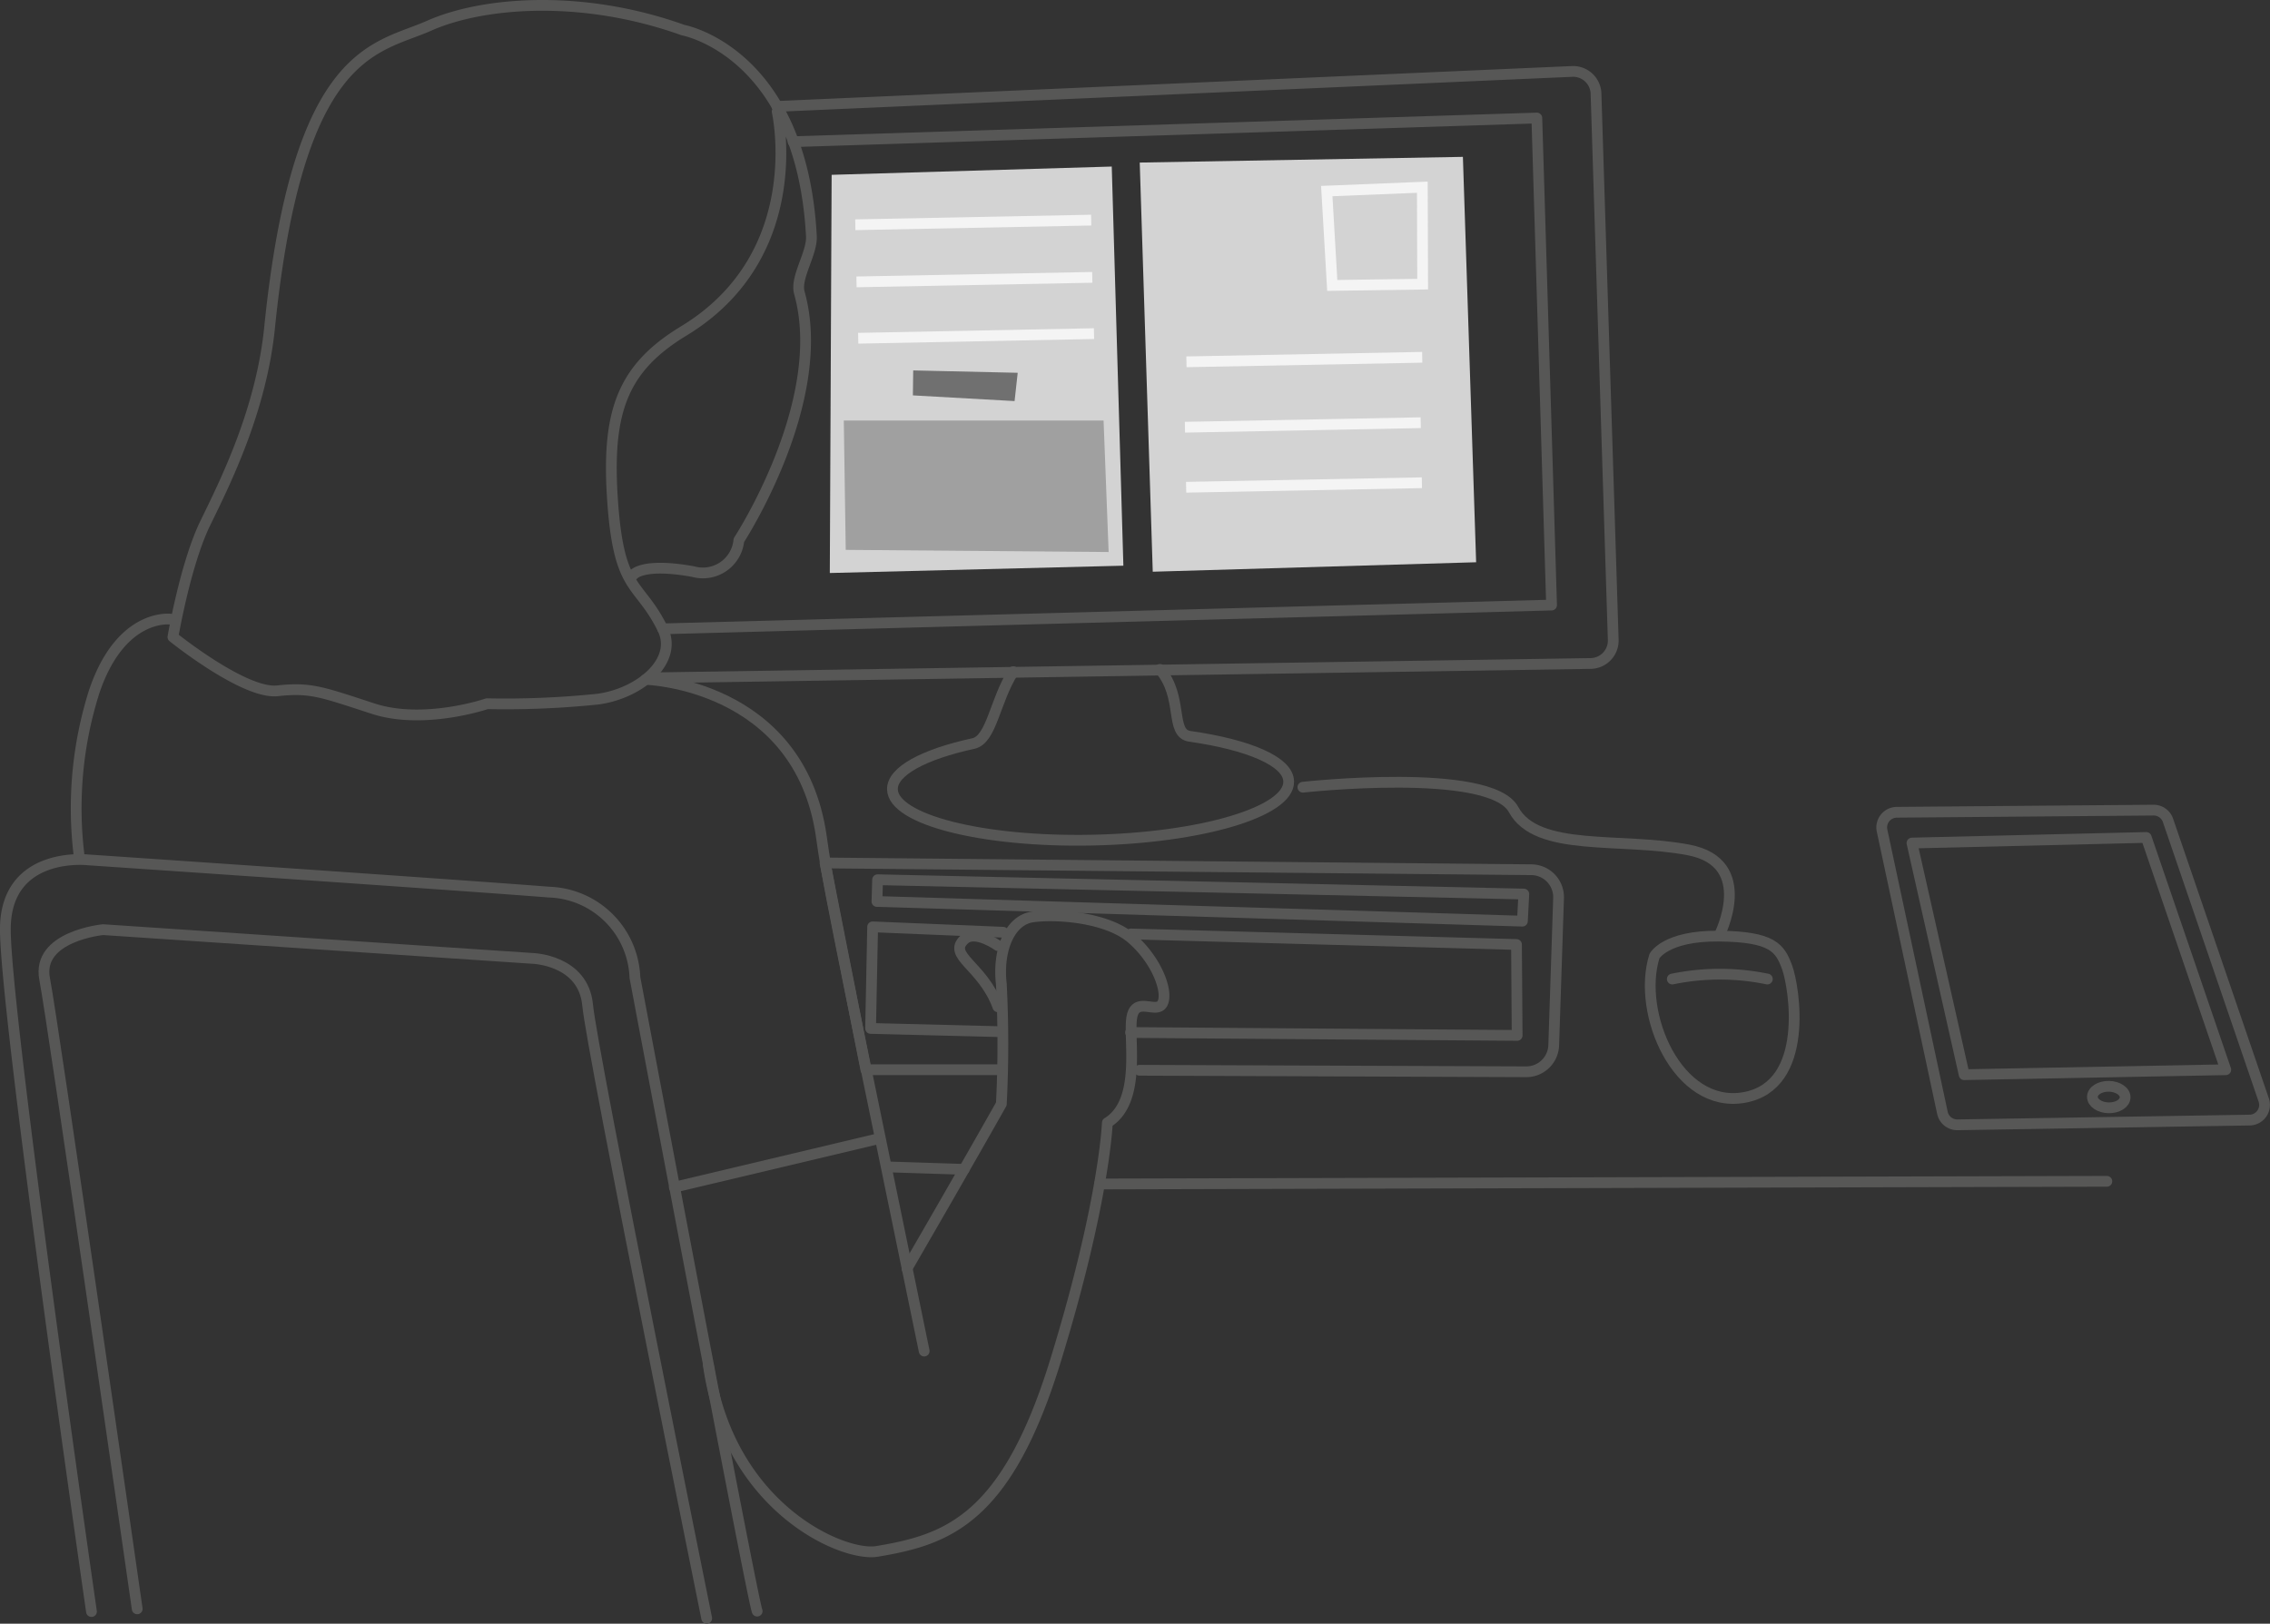 <svg xmlns="http://www.w3.org/2000/svg" viewBox="0 0 210.94 150.92"><rect x="0" y="0" width="210.94" height="150.92" fill="#333333" stroke="none"/><defs><style>.cls-1{fill:#d3d3d3;}.cls-2,.cls-3{fill:none;}.cls-2{stroke:#575756;stroke-linecap:round;stroke-linejoin:round;}.cls-3{stroke:#f4f4f4;stroke-miterlimit:10;}.cls-4{fill:#a0a0a0;}.cls-5{fill:#707070;}</style></defs><title>icon2</title><g id="Layer_2" data-name="Layer 2"><g id="web_page" data-name="web page"><polygon class="cls-1" points="107.12 53.14 137.17 52.26 135.94 14.58 105.91 15.11 107.12 53.14"/><path class="cls-2" d="M72.22,10.38s3,13.3-8.68,20.38c-5.79,3.51-7.21,7.62-6.6,16S59.38,54,61.58,58.45c1.47,3-2.13,6-6,6.53a83.35,83.35,0,0,1-10.32.43s-5.84,2-10.58.46-5.8-2-8.89-1.66-9.72-5-9.72-5,1.15-6.77,3-10.57,5.25-10.55,6-18.38C27.74,4.38,35,4.56,39.88,2.39s14.08-3,23.6.41c0,0,11,2,11.92,19.16.08,1.59-1.52,3.85-1.12,5.25,2.83,10.07-5.62,23-5.62,23a3.36,3.36,0,0,1-4.25,2.92c-4.79-.87-5.58.32-5.58.32"/><path class="cls-2" d="M60,63.15s14.28.38,16.32,14.58c.62,4.32.57,4.3,9.56,47.85"/><path class="cls-2" d="M84.28,117.91c5.89-10.17,8.77-15.3,8.77-15.3a109.68,109.68,0,0,0,0-11.14c-.36-3.08.75-5.93,2.89-6.24s6.91,0,9.22,2,3.4,4.9,2.88,6-2.45-.66-2.85,1.25,1,7.86-2.29,9.88c0,0-.26,7.31-4.82,22.12S88,143.11,81.5,144.2c-3.16.53-13.76-4-15.68-17.32"/><path class="cls-2" d="M15.85,57.55s-4.61-.62-7.09,6.72A35.86,35.86,0,0,0,7.33,79.35"/><path class="cls-2" d="M70.36,149.75C69.95,148.93,59,90.86,59,90.86A8.25,8.25,0,0,0,51,82.92c-7.75-.62-42.88-3-42.88-3S.67,79.1.5,86.14s8,63.65,8,63.65"/><path class="cls-2" d="M65.67,150.42S55,97.71,54.61,93.45s-5.15-4.37-5.15-4.37L9.58,86.41S3.37,87,4.15,91s8.6,58.54,8.6,58.54"/><line class="cls-2" x1="81.51" y1="105.87" x2="62.66" y2="110.35"/><path class="cls-2" d="M60.93,63l86.88-1.33a2.13,2.13,0,0,0,2.1-2.2L148.31,8.7a2.13,2.13,0,0,0-2.22-2.06L72.2,9.89"/><path class="cls-2" d="M94.16,62.43c-1.73,2.72-2,6.3-3.71,6.68-4.59,1-7.56,2.57-7.52,4.26.06,2.81,8.34,4.92,18.51,4.72s18.37-2.64,18.31-5.44c0-1.87-3.72-3.43-9.19-4.21-1.87-.27-.57-3.63-2.77-6.22"/><path class="cls-2" d="M93.15,99.43l-12.69,0L76.67,80.21l65.64.63a2.55,2.55,0,0,1,2.52,2.63l-.45,13.68a2.55,2.55,0,0,1-2.56,2.47l-35.93-.14"/><polyline class="cls-2" points="61.58 58.45 144.18 56.24 142.81 10.97 73.7 13.17"/><path class="cls-2" d="M92.73,87.89s-2.1-1.5-3.1-.59c-1.68,1.53,1.7,2.44,3.1,6.28"/><polygon class="cls-2" points="141.6 83.1 141.47 85.62 81.49 83.79 81.55 81.77 141.6 83.1"/><polyline class="cls-2" points="105.06 95.97 140.98 96.24 140.92 87.79 105.09 86.81"/><polyline class="cls-2" points="93.22 86.65 81.09 86.15 80.9 95.59 92.88 95.89"/><line class="cls-2" x1="82.75" y1="108.47" x2="89.59" y2="108.69"/><line class="cls-2" x1="102.17" y1="110.05" x2="195.78" y2="109.8"/><path class="cls-2" d="M201.46,76.25l8.9,26a1.41,1.41,0,0,1-1.31,1.86l-27.15.44a1.41,1.41,0,0,1-1.4-1.11L174.89,77.2a1.41,1.41,0,0,1,1.36-1.7l23.87-.2A1.41,1.41,0,0,1,201.46,76.25Z"/><polygon class="cls-3" points="123.8 26.53 132.2 26.41 132.17 17.4 123.29 17.76 123.8 26.53"/><line class="cls-3" x1="132.16" y1="33.21" x2="110.25" y2="33.63"/><line class="cls-3" x1="132.02" y1="39.29" x2="110.11" y2="39.71"/><line class="cls-3" x1="132.13" y1="44.87" x2="110.22" y2="45.29"/><polygon class="cls-1" points="77.11 53.26 104.39 52.58 103.31 15.48 77.28 16.25 77.11 53.26"/><polygon class="cls-4" points="78.59 51.11 103.02 51.31 102.55 39.09 78.41 39.09 78.59 51.11"/><polygon class="cls-5" points="84.83 36.75 94.28 37.28 94.57 34.65 84.86 34.43 84.83 36.75"/><line class="cls-3" x1="101.4" y1="20.46" x2="79.48" y2="20.89"/><line class="cls-3" x1="101.5" y1="25.78" x2="79.59" y2="26.2"/><line class="cls-3" x1="101.66" y1="31.01" x2="79.75" y2="31.44"/><polygon class="cls-2" points="199.44 77.84 177.67 78.36 182.52 99.89 206.83 99.43 199.44 77.84"/><ellipse class="cls-2" cx="195.94" cy="102" rx="1" ry="1.52" transform="matrix(0.02, -1, 1, 0.02, 90.04, 295.87)"/><path class="cls-2" d="M153.74,88.87s1-1.91,6-1.86,5.67,1.11,6.33,2.91,2.17,11-4,12.09S152.07,94.18,153.74,88.87Z"/><path class="cls-2" d="M155.4,91a21.83,21.83,0,0,1,8.83,0"/><path class="cls-2" d="M159.74,87s3.5-6.79-2.83-8-14.09.25-16.26-3.75-19.58-2.08-19.58-2.08"/></g></g></svg>
